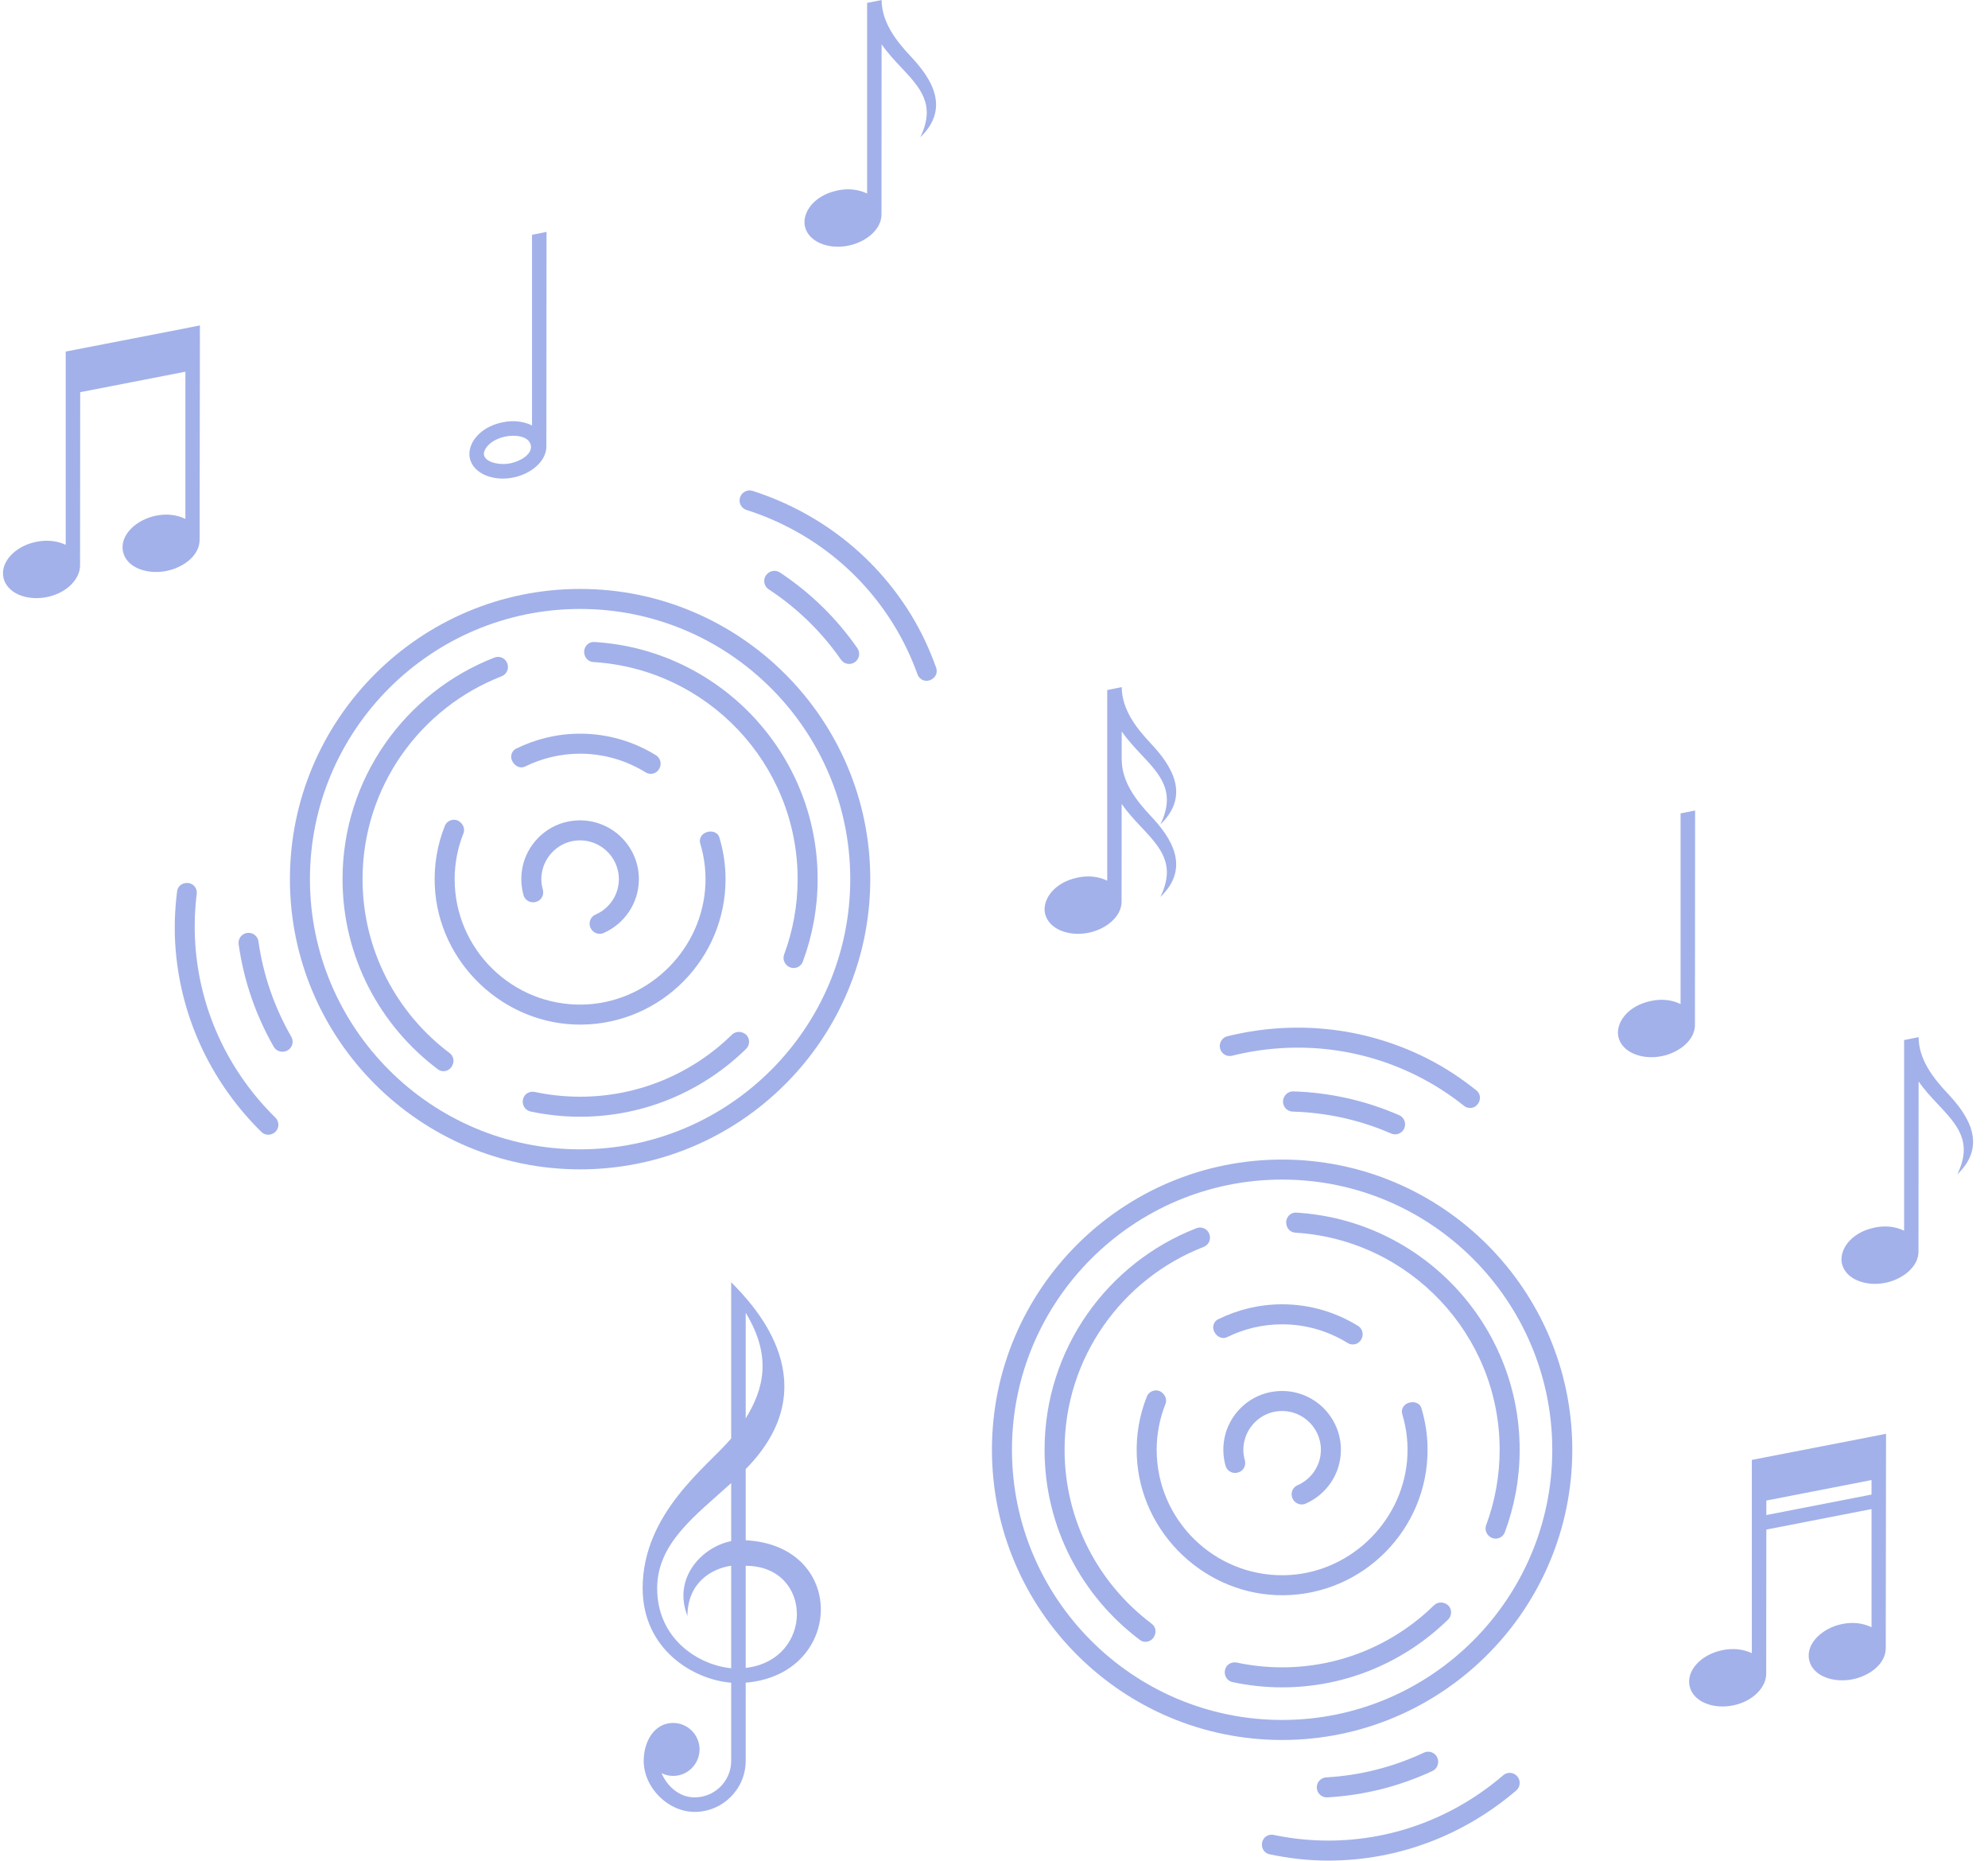 <?xml version="1.0" encoding="UTF-8" standalone="no"?><svg xmlns="http://www.w3.org/2000/svg" xmlns:xlink="http://www.w3.org/1999/xlink" fill="#a2b1e9" height="500" preserveAspectRatio="xMidYMid meet" version="1" viewBox="-0.8 0.0 534.3 500.0" width="534.3" zoomAndPan="magnify"><g><g id="change1_1"><path d="M155.107,314.24c-43.003,0-77.988-34.985-77.988-77.988s34.985-77.988,77.988-77.988,77.988,34.985,77.988,77.988-34.985,77.988-77.988,77.988Zm0-150.598c-40.036,0-72.61,32.572-72.61,72.61s32.574,72.61,72.61,72.61,72.61-32.572,72.61-72.61-32.574-72.61-72.61-72.61Z"/><path d="M96.641,236.252c0-24.796,15.523-46.022,37.356-54.506,1.144-.445,1.848-1.573,1.701-2.791-.002-.019-.004-.037-.007-.056-.202-1.74-1.983-2.82-3.616-2.186-23.855,9.259-40.814,32.453-40.814,59.539,0,20.882,10.082,39.447,25.629,51.102,1.326,.994,3.166,.476,3.872-1.024,.013-.027,.025-.053,.038-.079,.549-1.142,.276-2.479-.737-3.24-14.21-10.675-23.423-27.658-23.423-46.758Z"/><path d="M213.573,236.252c0,7.108-1.283,13.919-3.617,20.225-.409,1.105-.057,2.313,.866,3.046l.046,.037c1.399,1.118,3.477,.528,4.101-1.151,2.569-6.905,3.983-14.367,3.983-22.156,0-33.923-26.594-61.747-60.028-63.728-1.684-.1-2.944,1.396-2.688,3.063,.003,.018,.006,.037,.008,.055,.185,1.247,1.165,2.193,2.424,2.269,30.584,1.847,54.906,27.298,54.906,58.34Z"/><path d="M199.156,277.66c-1.077-.584-2.369-.452-3.246,.404-10.543,10.293-24.94,16.654-40.803,16.654-4.169,0-8.237-.441-12.161-1.276-1.321-.281-2.684,.401-3.098,1.686-.006,.017-.011,.035-.017,.052-.504,1.54,.379,3.169,1.964,3.508,4.295,.918,8.747,1.408,13.312,1.408,17.34,0,33.081-6.954,44.597-18.213,1.247-1.219,1.039-3.374-.499-4.196-.016-.009-.033-.018-.049-.027Z"/><path d="M137.269,205.137c.728,.949,1.976,1.378,3.049,.85,4.468-2.199,9.481-3.449,14.789-3.449,6.463,0,12.49,1.85,17.621,5.021,1.118,.691,2.598,.454,3.4-.588,.011-.014,.022-.029,.033-.043,.992-1.274,.724-3.114-.65-3.962-5.943-3.668-12.921-5.807-20.404-5.807-6.179,0-12.01,1.467-17.204,4.039-1.431,.709-1.732,2.555-.739,3.805,.035,.044,.07,.089,.104,.134Z"/><path d="M188.831,223.746c-1.137,.504-1.798,1.712-1.439,2.903,1.189,3.944,1.697,8.178,1.293,12.595-1.548,16.939-15.922,30.395-32.928,30.717-18.886,.357-34.364-14.903-34.364-33.709,0-4.348,.852-8.493,2.365-12.309,.445-1.123-.021-2.356-.98-3.092-.015-.012-.03-.023-.045-.035-1.342-1.043-3.363-.434-3.989,1.146-1.954,4.931-2.94,10.344-2.691,16.018,.916,20.825,18.646,37.591,39.49,37.362,21.357-.234,38.658-17.681,38.658-39.091,0-3.903-.594-7.666-1.673-11.221-.439-1.448-2.188-1.953-3.696-1.285Z"/><path d="M151.967,220.759c-6.226,1.207-11.217,6.259-12.377,12.494-.478,2.571-.325,5.056,.328,7.333,.442,1.541,2.145,2.295,3.625,1.677,.017-.007,.034-.014,.051-.021,1.259-.517,1.867-1.912,1.49-3.22-.497-1.723-.556-3.626,.012-5.622,1.066-3.743,4.223-6.684,8.052-7.387,6.602-1.212,12.38,3.851,12.38,10.238,0,4.268-2.586,7.922-6.27,9.523-1.207,.525-1.853,1.849-1.501,3.117,.005,.018,.01,.035,.015,.053,.432,1.584,2.152,2.44,3.657,1.781,5.574-2.442,9.478-8.009,9.478-14.474,0-9.738-8.857-17.446-18.938-15.493Z"/><path d="M343.785,467.584c-43.003,0-77.988-34.985-77.988-77.988s34.985-77.988,77.988-77.988,77.988,34.985,77.988,77.988-34.985,77.988-77.988,77.988Zm0-150.598c-40.036,0-72.61,32.572-72.61,72.61s32.574,72.61,72.61,72.61,72.61-32.572,72.61-72.61-32.574-72.61-72.61-72.61Z"/><path d="M385.724,473.41c0-.916-.468-1.768-1.241-2.259s-1.742-.552-2.572-.164c-8.068,3.772-16.922,6.12-26.278,6.649-1.417,.08-2.527,1.252-2.527,2.671v.02c0,.736,.303,1.439,.838,1.946s1.255,.774,1.989,.733c10.046-.562,19.572-3.047,28.242-7.084,.944-.439,1.549-1.388,1.549-2.429v-.082Z"/><path d="M407.629,479.098c0-1.047-.61-1.997-1.561-2.434s-2.069-.278-2.862,.404c-12.676,10.894-29.071,17.553-47.058,17.553-5.033,0-9.938-.542-14.681-1.532-.758-.158-1.546,.034-2.147,.521s-.952,1.221-.952,1.995v.211c0,1.198,.837,2.228,2.01,2.476,5.097,1.078,10.355,1.707,15.769,1.707,19.331,0,36.951-7.172,50.584-18.871,.569-.488,.897-1.202,.897-1.951v-.08Z"/><path d="M344.316,294.835c-.412,.818-.378,1.789,.091,2.576s1.307,1.278,2.222,1.305c8.902,.264,17.865,2.153,26.458,5.893,1.301,.566,2.82,.02,3.459-1.248l.009-.018c.331-.657,.377-1.422,.128-2.114s-.772-1.256-1.447-1.55c-9.224-4.021-18.849-6.091-28.407-6.389-1.04-.032-2.008,.542-2.476,1.471l-.037,.074Z"/><path d="M327.316,279.895c-.471,.934-.355,2.058,.298,2.876,.653,.818,1.722,1.179,2.738,.928,16.223-4.021,33.86-2.587,49.922,5.511,4.495,2.266,8.63,4.958,12.419,7.977,.605,.482,1.395,.666,2.152,.501s1.4-.662,1.748-1.353l.095-.188c.54-1.07,.255-2.367-.68-3.116-4.066-3.257-8.478-6.186-13.312-8.624-17.262-8.703-36.223-10.231-53.663-5.922-.728,.18-1.342,.669-1.68,1.339l-.036,.071Z"/><path d="M205.869,153.848c-.78,.479-1.262,1.324-1.276,2.24s.441,1.774,1.206,2.277c7.438,4.899,14.073,11.214,19.422,18.909,.81,1.165,2.389,1.497,3.599,.754l.017-.011c.627-.385,1.067-1.012,1.219-1.732s.002-1.474-.417-2.079c-5.738-8.265-12.842-15.081-20.82-20.355-.868-.574-1.993-.593-2.88-.048l-.07,.043Z"/><path d="M199.248,132.206c-.892,.548-1.383,1.565-1.256,2.604s.846,1.908,1.843,2.227c15.918,5.097,30.174,15.58,39.59,30.906,2.635,4.289,4.741,8.751,6.38,13.31,.262,.728,.838,1.3,1.568,1.556s1.539,.172,2.198-.233l.179-.11c1.021-.627,1.46-1.88,1.058-3.009-1.75-4.907-3.966-9.717-6.8-14.33-10.12-16.471-25.454-27.729-42.558-33.22-.714-.229-1.494-.135-2.133,.257l-.068,.042Z"/><path d="M75.394,282.611c.913-.077,1.723-.615,2.147-1.426s.404-1.782-.052-2.577c-4.436-7.723-7.518-16.349-8.829-25.628-.199-1.405-1.459-2.413-2.874-2.294l-.02,.002c-.734,.062-1.409,.423-1.868,.998s-.666,1.315-.563,2.044c1.403,9.964,4.678,19.248,9.427,27.548,.517,.903,1.513,1.427,2.55,1.34l.082-.007Z"/><path d="M71.564,304.916c1.043-.088,1.939-.775,2.294-1.759s.104-2.085-.643-2.818c-11.919-11.717-19.929-27.496-21.438-45.42-.422-5.016-.294-9.948,.296-14.757,.094-.768-.163-1.538-.7-2.095s-1.296-.846-2.068-.781l-.21,.018c-1.194,.101-2.15,1.021-2.299,2.211-.647,5.17-.833,10.462-.379,15.857,1.621,19.263,10.245,36.219,23.046,48.823,.534,.526,1.273,.793,2.02,.731l.08-.007Z"/><path d="M285.319,389.596c0-24.796,15.523-46.022,37.356-54.506,1.144-.445,1.848-1.573,1.701-2.791-.002-.019-.004-.037-.007-.056-.202-1.74-1.983-2.82-3.616-2.186-23.855,9.259-40.814,32.453-40.814,59.539,0,20.882,10.082,39.447,25.629,51.102,1.326,.994,3.166,.476,3.872-1.024,.013-.027,.025-.053,.038-.079,.549-1.142,.276-2.479-.737-3.24-14.21-10.675-23.423-27.658-23.423-46.758Z"/><path d="M402.251,389.596c0,7.108-1.283,13.919-3.617,20.225-.409,1.105-.057,2.313,.866,3.046l.046,.037c1.399,1.118,3.477,.528,4.101-1.151,2.569-6.905,3.983-14.367,3.983-22.156,0-33.923-26.594-61.747-60.028-63.728-1.684-.1-2.944,1.396-2.688,3.063,.003,.018,.006,.037,.008,.055,.185,1.247,1.165,2.193,2.424,2.269,30.584,1.847,54.906,27.298,54.906,58.34Z"/><path d="M387.834,431.005c-1.077-.584-2.369-.452-3.246,.404-10.543,10.293-24.94,16.654-40.803,16.654-4.169,0-8.237-.441-12.161-1.276-1.321-.281-2.684,.401-3.098,1.686-.006,.017-.011,.035-.017,.052-.504,1.54,.379,3.169,1.964,3.508,4.295,.918,8.747,1.408,13.312,1.408,17.34,0,33.081-6.954,44.597-18.213,1.247-1.219,1.039-3.374-.499-4.196-.016-.009-.033-.018-.049-.027Z"/><path d="M325.947,358.481c.728,.949,1.976,1.378,3.049,.85,4.468-2.199,9.481-3.449,14.789-3.449,6.463,0,12.49,1.85,17.621,5.021,1.118,.691,2.598,.454,3.4-.588,.011-.014,.022-.029,.033-.043,.992-1.274,.724-3.114-.65-3.962-5.943-3.668-12.921-5.807-20.404-5.807-6.179,0-12.01,1.467-17.204,4.039-1.431,.709-1.732,2.555-.739,3.805,.035,.044,.07,.089,.104,.134Z"/><path d="M377.509,377.091c-1.137,.504-1.798,1.712-1.439,2.903,1.189,3.944,1.697,8.178,1.293,12.595-1.548,16.939-15.922,30.395-32.928,30.717-18.886,.357-34.364-14.903-34.364-33.709,0-4.348,.852-8.493,2.365-12.309,.445-1.123-.021-2.356-.98-3.092-.015-.012-.03-.023-.045-.035-1.342-1.043-3.363-.434-3.989,1.146-1.954,4.931-2.94,10.344-2.691,16.018,.916,20.825,18.646,37.591,39.49,37.362,21.357-.234,38.658-17.681,38.658-39.091,0-3.903-.594-7.666-1.673-11.221-.439-1.448-2.188-1.953-3.696-1.285Z"/><path d="M340.644,374.104c-6.226,1.207-11.217,6.259-12.377,12.494-.478,2.571-.325,5.056,.328,7.333,.442,1.541,2.145,2.295,3.625,1.677,.017-.007,.034-.014,.051-.021,1.259-.517,1.867-1.912,1.49-3.22-.497-1.723-.556-3.626,.012-5.622,1.066-3.743,4.223-6.684,8.052-7.387,6.602-1.212,12.38,3.851,12.38,10.238,0,4.268-2.586,7.922-6.27,9.523-1.207,.525-1.853,1.849-1.501,3.117,.005,.018,.01,.035,.015,.053,.432,1.584,2.152,2.44,3.657,1.781,5.574-2.442,9.478-8.009,9.478-14.474,0-9.738-8.857-17.446-18.938-15.493Z"/><path d="M506.057,385.301l-3.899,.78-32.131,6.239v51.94c-2.183-1.053-5.069-1.443-8.072-.78-5.654,1.209-9.554,5.498-8.657,9.592,.858,4.094,6.161,6.395,11.854,5.186,5.147-1.092,8.774-4.796,8.735-8.54l.039-38.682,28.232-5.498h.039v31.741h-.039c-2.222-1.092-5.03-1.482-8.033-.819-5.015,1.048-9.65,5.099-8.696,9.632,.979,4.481,6.813,6.245,11.854,5.147,4.44-.942,8.825-4.152,8.735-8.462v-.078c0-1.638,.078-55.957,.078-57.399h-.039Zm-3.86,16.339h-.039l-28.232,5.498v-3.899l28.232-5.498h.039v3.899Z"/><path d="M454.778,217.801l-.039,57.399v.078c.09,4.334-4.413,7.598-8.735,8.501-5.339,1.163-10.917-.898-11.854-5.186-.748-3.552,2.287-8.233,8.696-9.593,2.964-.663,5.849-.273,8.033,.819v-51.238l3.899-.78Z"/><path d="M52.888,87.456l-3.899,.78-32.131,6.239v51.94c-2.183-1.053-5.069-1.443-8.072-.78-5.654,1.209-9.554,5.498-8.657,9.592,.858,4.094,6.161,6.395,11.854,5.186,5.147-1.092,8.774-4.796,8.735-8.54l.039-46.481,28.232-5.498h.039v39.54h-.039c-2.222-1.092-5.03-1.482-8.033-.819-5.016,1.048-9.65,5.099-8.696,9.632,.979,4.481,6.813,6.245,11.854,5.147,4.439-.942,8.824-4.152,8.735-8.462v-.078c0-1.638,.078-55.957,.078-57.399h-.039Z"/><path d="M522.699,293.889c-4.014-4.258-7.819-9.234-7.843-15.176l-3.899,.78v51.238c-2.184-1.092-5.069-1.482-8.033-.819-6.409,1.359-9.444,6.04-8.696,9.593,.937,4.288,6.515,6.349,11.854,5.186,4.321-.903,8.825-4.167,8.735-8.501v-.078l.03-45.477c1.531,2.172,3.313,4.121,5.015,5.927,5.391,5.72,9.647,10.236,5.38,19.041,8.266-7.919,2.841-16-2.543-21.715Z"/><path d="M142.189,63.093v51.238c-2.183-1.092-5.069-1.482-8.033-.819-6.409,1.359-9.444,6.04-8.696,9.593,.937,4.288,6.515,6.349,11.854,5.186,4.322-.903,8.825-4.167,8.735-8.501v-.078l.039-57.399-3.899,.78Zm-5.669,61.38c-2.865,.628-6.796-.126-7.25-2.199-.267-1.268,1.401-4.037,5.693-4.949,2.508-.558,6.349-.208,6.888,2.28,.543,2.507-2.948,4.37-5.33,4.868Z"/><path d="M300.68,204.148l-.015,.003,.006-7.578c1.531,2.172,3.313,4.121,5.015,5.927,5.391,5.72,9.647,10.236,5.381,19.041,8.266-7.919,2.841-16-2.543-21.715-4.014-4.258-7.819-9.234-7.843-15.176l-3.899,.78v51.238c-2.183-1.092-5.069-1.482-8.033-.819-6.409,1.359-9.444,6.04-8.696,9.593,.937,4.288,6.515,6.349,11.854,5.186,4.322-.903,8.825-4.167,8.735-8.501v-.078l.014-26.003c1.535,2.181,3.322,4.138,5.03,5.95,5.391,5.72,9.647,10.236,5.381,19.041,8.266-7.919,2.841-16-2.543-21.715-4.014-4.258-7.819-9.234-7.843-15.176Z"/><path d="M199.615,413.913v-19.124c22.16-22.492,3.041-43.266-3.899-50.207v41.97c-6.129,7.359-23.796,19.873-23.796,40.254,0,16.457,13.626,24.576,23.796,25.391v20.987c0,5.42-4.406,9.826-9.827,9.826-4.172,0-7.409-3.041-8.891-6.512,.937,.468,1.989,.741,3.12,.741,3.899,0,7.097-3.198,7.097-7.136,0-3.899-3.198-7.097-7.097-7.097-5.181,0-7.916,5.132-7.916,10.177,0,7.175,6.513,13.726,13.687,13.726,7.566,0,13.726-6.161,13.726-13.726v-21.001c26.402-2.187,27.439-36.839,0-38.272Zm-3.899,.23c-7.84,1.554-15.788,9.907-11.755,20.118,0-8.916,6.463-12.758,11.755-13.499v27.537c-8.584-.807-19.897-7.695-19.897-21.492,0-12.167,10.402-19.619,19.897-28.263v15.599Zm3.899-32.979v-28.387c7.21,11.884,4.762,20.627,0,28.387Zm0,67.054v-27.441c18.242,0,18.453,25.317,0,27.441Z"/><path d="M243.991,15.176c-4.014-4.258-7.819-9.234-7.843-15.176l-3.899,.78V52.018c-2.184-1.092-5.069-1.482-8.033-.819-6.409,1.359-9.444,6.04-8.696,9.593,.937,4.288,6.515,6.349,11.854,5.186,4.321-.903,8.825-4.167,8.735-8.501v-.078l.03-45.477c1.531,2.172,3.313,4.121,5.015,5.927,5.391,5.72,9.647,10.236,5.38,19.041,8.266-7.919,2.841-16-2.543-21.715Z"/></g></g></svg>